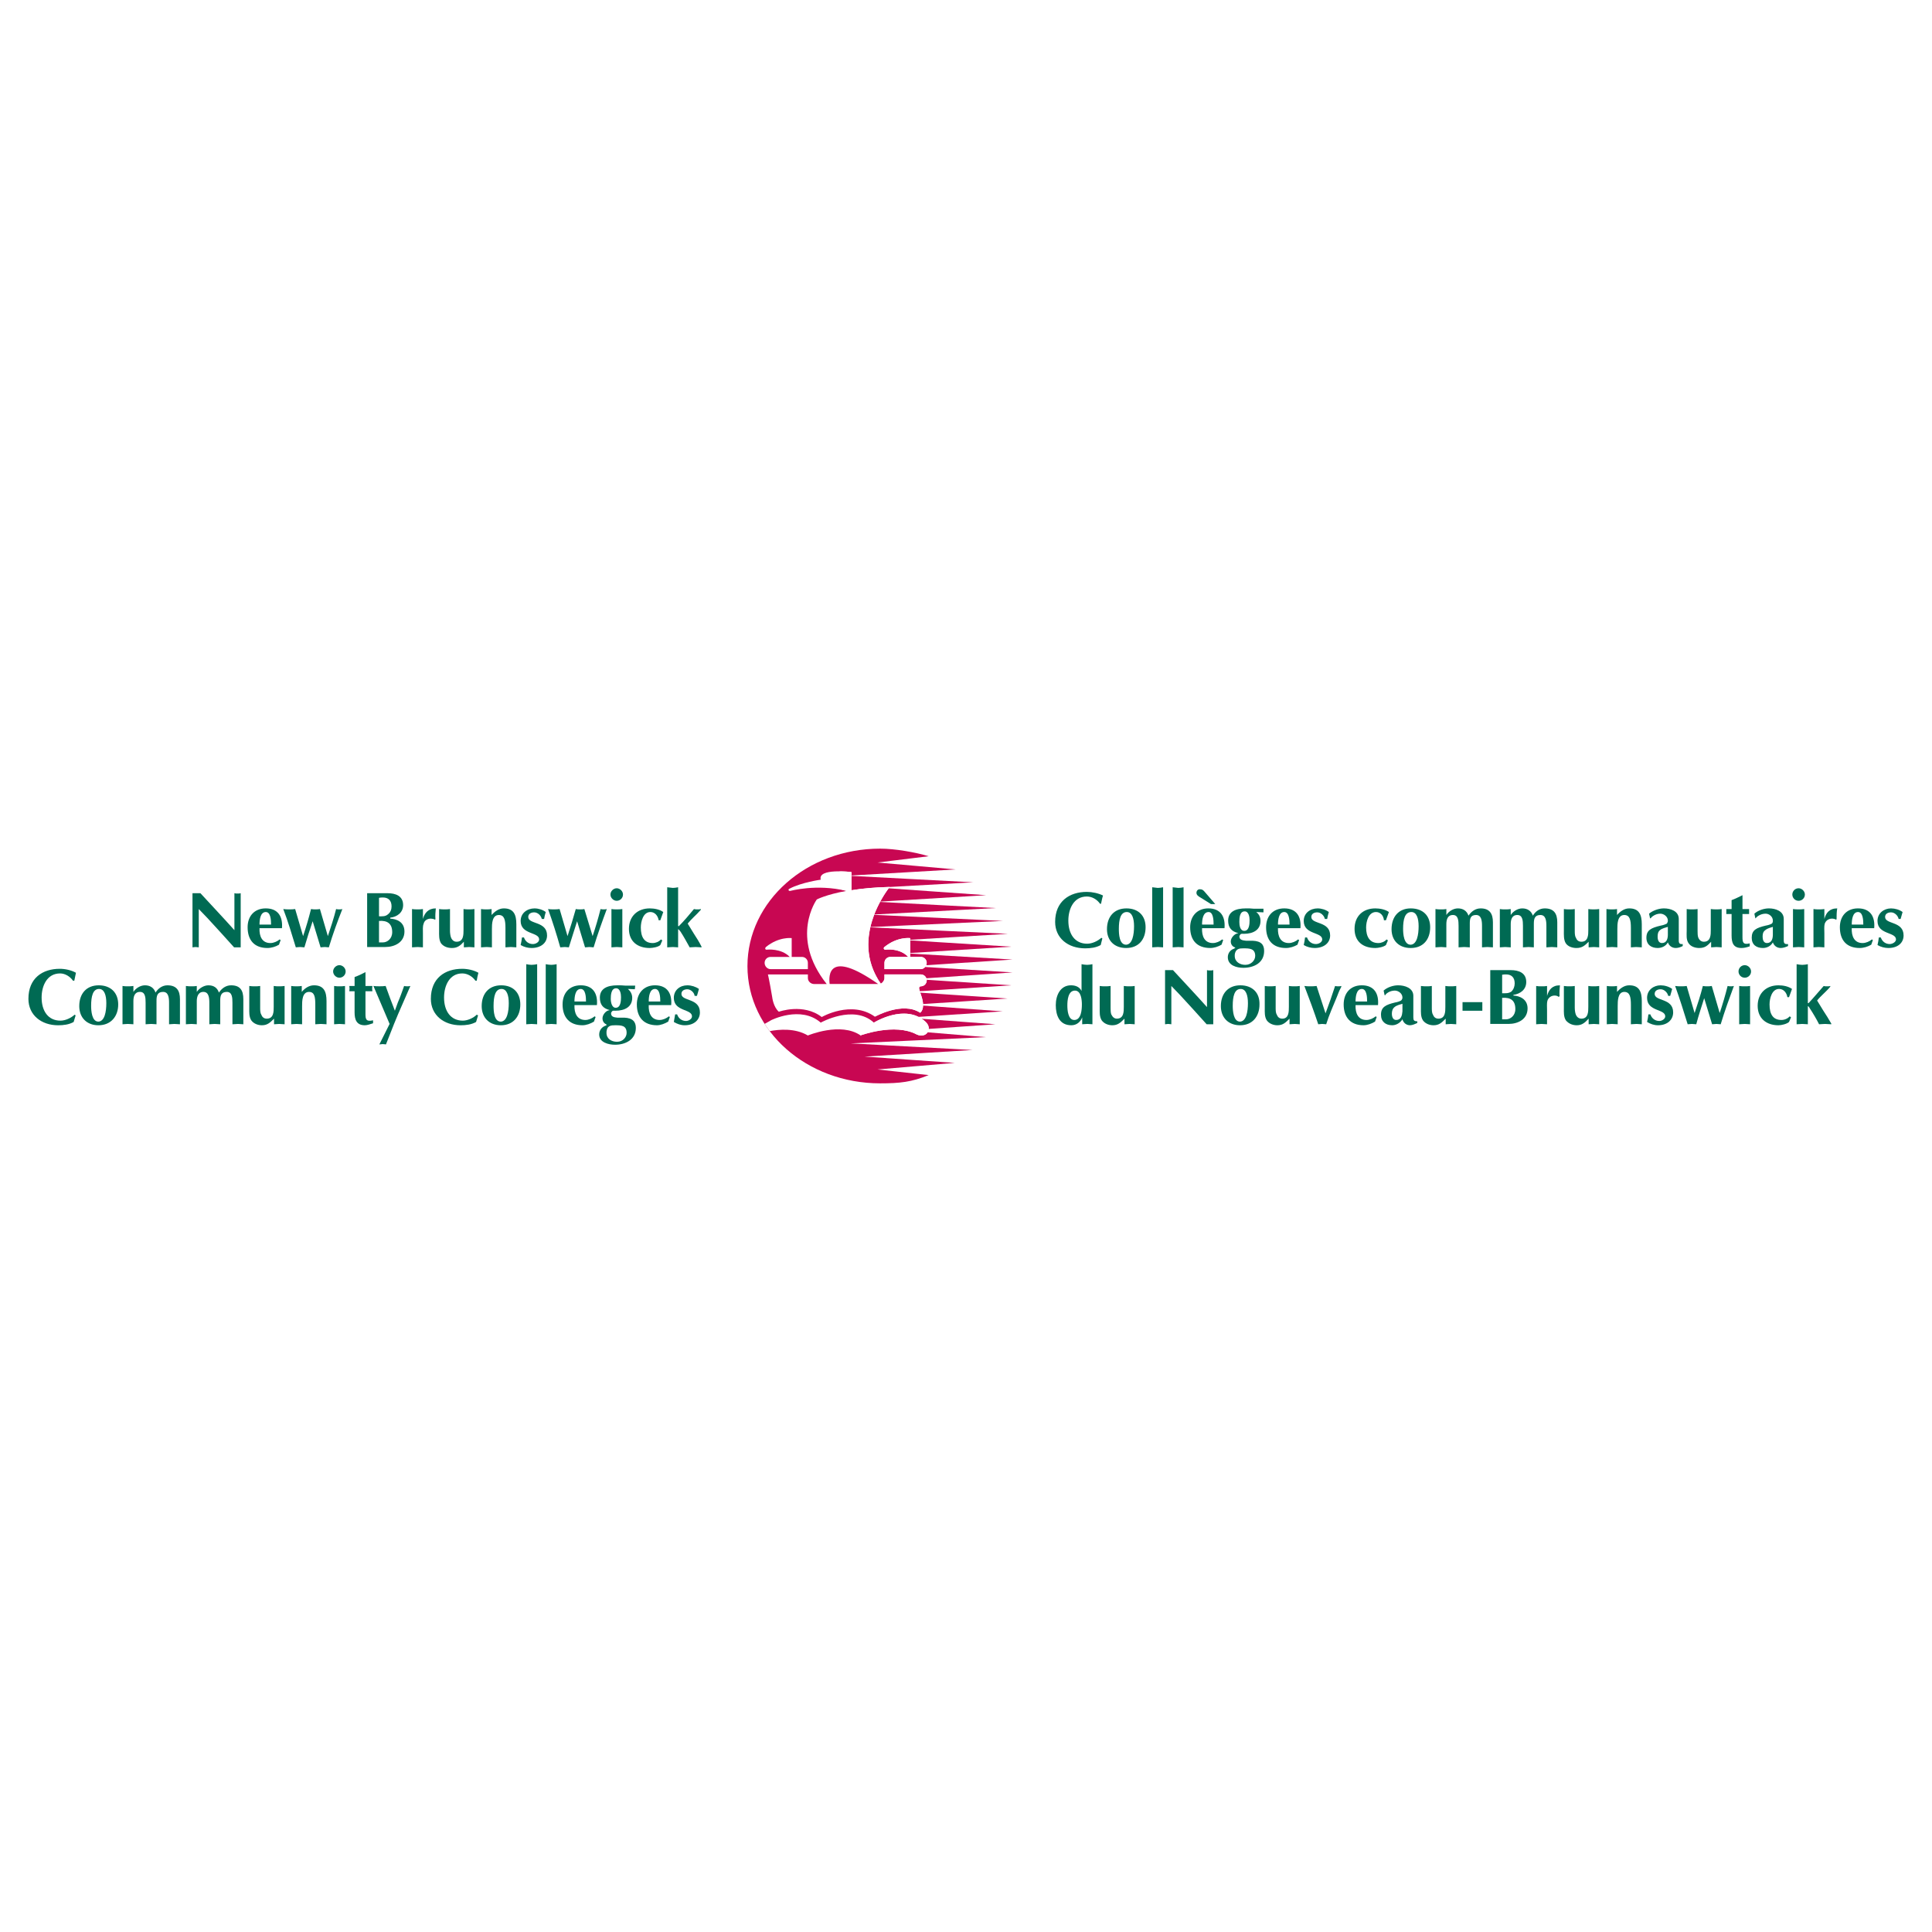 <?xml version="1.0" encoding="utf-8"?>
<!-- Generator: Adobe Illustrator 13.0.0, SVG Export Plug-In . SVG Version: 6.00 Build 14948)  -->
<!DOCTYPE svg PUBLIC "-//W3C//DTD SVG 1.0//EN" "http://www.w3.org/TR/2001/REC-SVG-20010904/DTD/svg10.dtd">
<svg version="1.0" id="Layer_1" xmlns="http://www.w3.org/2000/svg" xmlns:xlink="http://www.w3.org/1999/xlink" x="0px" y="0px"
	 width="192.756px" height="192.756px" viewBox="0 0 192.756 192.756" enable-background="new 0 0 192.756 192.756"
	 xml:space="preserve">
<g>
	<polygon fill-rule="evenodd" clip-rule="evenodd" fill="#FFFFFF" points="0,0 192.756,0 192.756,192.756 0,192.756 0,0 	"/>
	<path fill-rule="evenodd" clip-rule="evenodd" fill="#006A53" d="M109.883,93.562c-0.362,0.33-0.923,0.593-1.417,0.593
		c-1.219,0-1.877-0.956-1.877-2.306c0-1.153,0.526-2.404,1.845-2.404c0.526,0,1.021,0.296,1.317,0.724h0.099
		c0.065-0.263,0.099-0.527,0.197-0.823c-0.461-0.23-1.087-0.362-1.613-0.362c-1.713,0-3.162,0.922-3.162,2.998
		c0,1.614,1.284,2.635,2.997,2.635c0.527,0,1.087-0.066,1.548-0.33l0.165-0.659L109.883,93.562L109.883,93.562z"/>
	<path fill-rule="evenodd" clip-rule="evenodd" fill="#006A53" d="M112.353,94.583c1.252,0,1.943-0.856,1.943-2.075
		c0-1.153-0.725-1.877-1.91-1.877c-1.219,0-1.943,0.823-1.943,2.075C110.442,93.858,111.2,94.583,112.353,94.583L112.353,94.583
		L112.353,94.583z M112.419,90.993c0.526,0,0.725,0.626,0.725,1.416c0,0.856-0.165,1.812-0.791,1.845
		c-0.691,0-0.725-1.087-0.725-1.581C111.628,91.75,111.793,90.993,112.419,90.993L112.419,90.993L112.419,90.993z"/>
	<path fill-rule="evenodd" clip-rule="evenodd" fill="#006A53" d="M116.042,88.522c-0.165,0.033-0.362,0.066-0.527,0.066
		c-0.197-0.033-0.362-0.033-0.56-0.066v5.995c0.197,0,0.362-0.033,0.56-0.033c0.165,0,0.362,0.033,0.527,0.033V88.522
		L116.042,88.522z"/>
	<path fill-rule="evenodd" clip-rule="evenodd" fill="#006A53" d="M118.084,88.522c-0.165,0.033-0.362,0.066-0.527,0.066
		c-0.197-0.033-0.362-0.033-0.56-0.066v5.995c0.197,0,0.362-0.033,0.56-0.033c0.165,0,0.362,0.033,0.527,0.033V88.522
		L118.084,88.522z"/>
	<path fill-rule="evenodd" clip-rule="evenodd" fill="#006A53" d="M119.929,92.244c0-0.428,0.065-1.251,0.658-1.251
		c0.462,0,0.494,0.823,0.494,1.251H119.929L119.929,92.244z M122.168,92.606c0.1-1.12-0.362-1.976-1.613-1.976
		c-1.12,0-1.812,0.79-1.812,1.877c0,1.317,0.691,2.075,2.009,2.075c0.362,0,0.791-0.132,1.12-0.329l0.165-0.461l-0.1-0.066
		c-0.23,0.198-0.593,0.362-0.922,0.362c-0.823,0-1.12-0.659-1.087-1.482H122.168L122.168,92.606z M120.225,89.016
		c-0.164-0.197-0.264-0.296-0.526-0.296c-0.198,0-0.329,0.165-0.329,0.362c0,0.231,0.23,0.363,0.395,0.461l1.054,0.659h0.429
		L120.225,89.016L120.225,89.016z"/>
	<path fill-rule="evenodd" clip-rule="evenodd" fill="#006A53" d="M123.223,95.077c0.131-0.428,0.461-0.461,0.823-0.461
		c0.593,0,1.186,0,1.186,0.757c0,0.429-0.396,0.89-0.988,0.89c-0.526,0-1.054-0.296-1.054-0.89
		C123.189,95.274,123.189,95.176,123.223,95.077L123.223,95.077L123.223,95.077z M126.055,90.663H125.1
		c-0.264-0.033-0.526-0.033-0.79-0.033c-1.055,0-1.778,0.33-1.778,1.219c0,0.691,0.329,1.086,1.021,1.251l-0.132,0.033
		c-0.264,0.065-0.626,0.428-0.626,0.79c0,0.264,0.132,0.494,0.396,0.593l0.065,0.033l-0.132,0.099
		c-0.395,0.131-0.625,0.461-0.625,0.856c0,0.824,0.889,1.054,1.548,1.054c1.054,0,2.075-0.494,2.075-1.68
		c0-0.593-0.264-0.988-1.153-1.021h-0.658c-0.362-0.033-0.659-0.099-0.659-0.428c0-0.065,0.066-0.165,0.099-0.197
		c0.066-0.099,0.264-0.066,0.362-0.066c0.923,0,1.647-0.396,1.647-1.285c0-0.362-0.132-0.659-0.429-0.889l0.725,0.033V90.663
		L126.055,90.663z M123.65,91.981c0-0.396,0.033-1.054,0.527-1.054c0.428,0,0.494,0.593,0.494,0.889
		c0,0.362-0.033,1.054-0.527,1.054C123.717,92.87,123.65,92.31,123.65,91.981L123.65,91.981L123.65,91.981z"/>
	<path fill-rule="evenodd" clip-rule="evenodd" fill="#006A53" d="M127.504,92.244c0-0.428,0.066-1.251,0.626-1.251
		c0.494,0,0.527,0.823,0.527,1.251H127.504L127.504,92.244z M129.744,92.606c0.099-1.12-0.362-1.976-1.614-1.976
		c-1.152,0-1.812,0.79-1.812,1.877c0,1.317,0.691,2.075,1.977,2.075c0.395,0,0.823-0.132,1.152-0.329l0.165-0.461l-0.099-0.066
		c-0.23,0.198-0.593,0.362-0.923,0.362c-0.823,0-1.119-0.659-1.087-1.482H129.744L129.744,92.606z"/>
	<path fill-rule="evenodd" clip-rule="evenodd" fill="#006A53" d="M130.205,93.529c-0.033,0.264-0.065,0.494-0.132,0.757
		c0.329,0.198,0.725,0.296,1.087,0.296c0.955,0,1.548-0.527,1.548-1.251c0-1.449-1.877-1.087-1.877-1.844
		c0-0.33,0.296-0.461,0.593-0.461c0.362,0,0.691,0.33,0.758,0.659h0.23c0.033-0.23,0.099-0.461,0.165-0.691
		c-0.297-0.231-0.726-0.362-1.12-0.362c-0.725,0-1.384,0.461-1.384,1.251c0,1.383,1.845,1.087,1.845,1.844
		c0,0.264-0.329,0.461-0.626,0.461c-0.429,0-0.758-0.264-0.89-0.659H130.205L130.205,93.529z"/>
	<path fill-rule="evenodd" clip-rule="evenodd" fill="#006A53" d="M138.571,90.993c-0.362-0.264-0.922-0.362-1.351-0.362
		c-1.252,0-2.075,0.79-2.075,2.042c0,1.251,0.823,1.91,2.075,1.91c0.264,0,0.823-0.099,1.055-0.296l0.197-0.461l-0.132-0.099
		c-0.197,0.231-0.527,0.362-0.823,0.362c-0.856,0-1.219-0.625-1.219-1.548c0-0.593,0.23-1.548,0.988-1.548
		c0.461,0,0.757,0.395,0.79,0.823h0.198L138.571,90.993L138.571,90.993z"/>
	<path fill-rule="evenodd" clip-rule="evenodd" fill="#006A53" d="M140.745,94.583c1.252,0,1.943-0.856,1.943-2.075
		c0-1.153-0.725-1.877-1.943-1.877c-1.186,0-1.91,0.823-1.91,2.075C138.835,93.858,139.593,94.583,140.745,94.583L140.745,94.583
		L140.745,94.583z M140.812,90.993c0.526,0,0.724,0.626,0.724,1.416c0,0.856-0.164,1.812-0.79,1.845
		c-0.691,0-0.758-1.087-0.758-1.581C139.987,91.75,140.152,90.993,140.812,90.993L140.812,90.993L140.812,90.993z"/>
	<path fill-rule="evenodd" clip-rule="evenodd" fill="#006A53" d="M143.216,94.517c0.197,0,0.362-0.033,0.56-0.033
		c0.165,0,0.362,0.033,0.527,0.033v-2.306c0-0.428,0.099-0.922,0.658-0.922c0.527,0,0.561,0.56,0.561,1.087v2.141
		c0.197,0,0.396-0.033,0.56-0.033c0.198,0,0.362,0.033,0.56,0.033v-2.372c0-0.494,0.066-0.856,0.626-0.856
		c0.527,0,0.593,0.56,0.593,1.087v2.141c0.165,0,0.362-0.033,0.527-0.033c0.198,0,0.362,0.033,0.561,0.033v-2.503
		c0-0.856-0.33-1.383-1.22-1.383c-0.526,0-0.922,0.296-1.218,0.725c-0.165-0.494-0.561-0.725-1.055-0.725
		c-0.461,0-0.922,0.296-1.152,0.659v-0.593c-0.165,0.033-0.362,0.033-0.527,0.033c-0.197,0-0.362,0-0.56-0.033V94.517
		L143.216,94.517z"/>
	<path fill-rule="evenodd" clip-rule="evenodd" fill="#006A53" d="M149.639,94.517c0.164,0,0.362-0.033,0.526-0.033
		c0.198,0,0.362,0.033,0.561,0.033v-2.306c0-0.428,0.099-0.922,0.658-0.922c0.527,0,0.561,0.56,0.561,1.087v2.141
		c0.197,0,0.362-0.033,0.56-0.033c0.165,0,0.362,0.033,0.527,0.033v-2.372c0-0.494,0.099-0.856,0.658-0.856
		c0.527,0,0.594,0.56,0.594,1.087v2.141c0.164,0,0.361-0.033,0.526-0.033c0.197,0,0.362,0.033,0.56,0.033v-2.503
		c0-0.856-0.329-1.383-1.251-1.383c-0.527,0-0.923,0.296-1.186,0.725c-0.165-0.494-0.561-0.725-1.055-0.725
		c-0.461,0-0.922,0.296-1.152,0.659v-0.593c-0.198,0.033-0.362,0.033-0.561,0.033c-0.164,0-0.362,0-0.526-0.033V94.517
		L149.639,94.517z"/>
	<path fill-rule="evenodd" clip-rule="evenodd" fill="#006A53" d="M159.553,90.696c-0.197,0.033-0.362,0.033-0.56,0.033
		c-0.165,0-0.362,0-0.527-0.033v2.075c0,0.494,0,1.186-0.691,1.186c-0.297,0-0.462-0.165-0.561-0.428
		c-0.099-0.165-0.099-0.461-0.099-0.659v-2.174c-0.164,0.033-0.362,0.033-0.527,0.033c-0.197,0-0.395,0-0.56-0.033v2.174
		c0,0.395-0.033,0.889,0.197,1.251c0.231,0.329,0.659,0.461,1.055,0.461c0.56,0,0.823-0.23,1.219-0.625v0.56
		c0.164,0,0.329-0.033,0.526-0.033c0.165,0,0.33,0.033,0.527,0.033V90.696L159.553,90.696z"/>
	<path fill-rule="evenodd" clip-rule="evenodd" fill="#006A53" d="M160.277,94.517c0.197,0,0.362-0.033,0.56-0.033
		c0.165,0,0.362,0.033,0.527,0.033v-1.812c0-0.494,0-1.416,0.691-1.416c0.561,0,0.659,0.527,0.659,1.284v1.944
		c0.164,0,0.362-0.033,0.526-0.033c0.198,0,0.362,0.033,0.561,0.033v-2.306c0-0.956-0.264-1.581-1.252-1.581
		c-0.494,0-0.889,0.296-1.219,0.659v-0.593c-0.164,0.033-0.329,0.033-0.526,0.033c-0.165,0-0.33,0-0.527-0.033V94.517
		L160.277,94.517z"/>
	<path fill-rule="evenodd" clip-rule="evenodd" fill="#006A53" d="M166.403,93.232c0,0.395-0.099,0.856-0.593,0.856
		c-0.329,0-0.428-0.329-0.428-0.625c0-0.264,0.033-0.494,0.23-0.659c0.23-0.198,0.593-0.264,0.79-0.329V93.232L166.403,93.232z
		 M167.491,91.684c0-0.791-0.824-1.054-1.482-1.054c-0.494,0-1.087,0.198-1.482,0.527l0.099,0.461h0.066
		c0.065-0.132,0.461-0.461,0.955-0.461c0.362,0,0.757,0.296,0.757,0.692c0,0.099-0.032,0.197-0.099,0.296
		c-0.197,0.099-0.396,0.165-0.593,0.198c-0.988,0.23-1.449,0.461-1.449,1.218c0,0.692,0.494,1.021,1.12,1.021
		c0.428,0,0.823-0.197,1.021-0.56c0.132,0.362,0.429,0.56,0.791,0.56c0.23,0,0.527-0.099,0.691-0.197v-0.198
		c-0.296,0.033-0.395-0.066-0.395-0.362V91.684L167.491,91.684z"/>
	<path fill-rule="evenodd" clip-rule="evenodd" fill="#006A53" d="M171.772,90.696c-0.165,0.033-0.362,0.033-0.527,0.033
		c-0.197,0-0.362,0-0.56-0.033v2.075c0,0.494,0,1.186-0.691,1.186c-0.264,0-0.461-0.165-0.561-0.428
		c-0.065-0.165-0.065-0.461-0.065-0.659v-2.174c-0.197,0.033-0.362,0.033-0.56,0.033c-0.165,0-0.363,0-0.527-0.033v2.174
		c0,0.395-0.066,0.889,0.197,1.251c0.23,0.329,0.659,0.461,1.055,0.461c0.56,0,0.823-0.23,1.186-0.625v0.56
		c0.197,0,0.362-0.033,0.526-0.033c0.198,0,0.362,0.033,0.527,0.033V90.696L171.772,90.696z"/>
	<path fill-rule="evenodd" clip-rule="evenodd" fill="#006A53" d="M173.848,91.19h0.659c0-0.165,0-0.296,0-0.494h-0.659v-1.383
		c-0.396,0.197-0.725,0.362-1.087,0.494v0.889h-0.527c0,0.197,0,0.329,0,0.494h0.527v2.141c0,0.725,0.165,1.251,0.988,1.251
		c0.264,0,0.526-0.065,0.823-0.165v-0.296c-0.691,0.165-0.725-0.132-0.725-0.659V91.19L173.848,91.19z"/>
	<path fill-rule="evenodd" clip-rule="evenodd" fill="#006A53" d="M176.878,93.232c0,0.395-0.099,0.856-0.593,0.856
		c-0.33,0-0.428-0.329-0.428-0.625c0-0.264,0.032-0.494,0.263-0.659c0.23-0.198,0.561-0.264,0.758-0.329V93.232L176.878,93.232z
		 M177.965,91.684c0-0.791-0.823-1.054-1.482-1.054c-0.494,0-1.087,0.198-1.449,0.527l0.099,0.461h0.033
		c0.066-0.132,0.461-0.461,0.988-0.461c0.362,0,0.725,0.296,0.725,0.692c0,0.099,0,0.197-0.099,0.296
		c-0.165,0.099-0.396,0.165-0.593,0.198c-0.988,0.23-1.417,0.461-1.417,1.218c0,0.692,0.462,1.021,1.12,1.021
		c0.396,0,0.791-0.197,0.988-0.56c0.132,0.362,0.428,0.56,0.791,0.56c0.23,0,0.526-0.099,0.725-0.197v-0.198
		c-0.33,0.033-0.429-0.066-0.429-0.362V91.684L177.965,91.684z"/>
	<path fill-rule="evenodd" clip-rule="evenodd" fill="#006A53" d="M178.887,94.517c0.198,0,0.362-0.033,0.561-0.033
		c0.197,0,0.362,0.033,0.56,0.033v-3.821c-0.197,0.033-0.396,0.033-0.56,0.033c-0.198,0-0.362,0-0.561-0.033V94.517L178.887,94.517z
		 M178.821,89.247c0,0.33,0.264,0.626,0.626,0.626c0.329,0,0.626-0.263,0.626-0.626c0-0.329-0.297-0.625-0.626-0.625
		C179.085,88.621,178.821,88.917,178.821,89.247L178.821,89.247L178.821,89.247z"/>
	<path fill-rule="evenodd" clip-rule="evenodd" fill="#006A53" d="M180.93,94.517c0.164,0,0.362-0.033,0.526-0.033
		c0.198,0,0.362,0.033,0.561,0.033v-1.417c0-0.264-0.033-0.692,0.032-0.922c0.099-0.329,0.396-0.527,0.725-0.527
		c0.132,0,0.297,0.033,0.396,0.099l0.066-0.033c0-0.362,0-0.725,0.065-1.087c-0.79,0-1.12,0.461-1.284,1.054v-0.988
		c-0.198,0.033-0.362,0.033-0.561,0.033c-0.164,0-0.362,0-0.526-0.033V94.517L180.93,94.517z"/>
	<path fill-rule="evenodd" clip-rule="evenodd" fill="#006A53" d="M184.75,92.244c0-0.428,0.065-1.251,0.626-1.251
		c0.494,0,0.527,0.823,0.527,1.251H184.75L184.75,92.244z M186.989,92.606c0.1-1.12-0.361-1.976-1.613-1.976
		c-1.153,0-1.812,0.79-1.812,1.877c0,1.317,0.691,2.075,1.977,2.075c0.395,0,0.823-0.132,1.152-0.329l0.165-0.461l-0.099-0.066
		c-0.23,0.198-0.593,0.362-0.923,0.362c-0.823,0-1.12-0.659-1.087-1.482H186.989L186.989,92.606z"/>
	<path fill-rule="evenodd" clip-rule="evenodd" fill="#006A53" d="M187.451,93.529c-0.033,0.264-0.066,0.494-0.132,0.757
		c0.329,0.198,0.725,0.296,1.087,0.296c0.955,0,1.515-0.527,1.515-1.251c0-1.449-1.844-1.087-1.844-1.844
		c0-0.33,0.296-0.461,0.593-0.461c0.362,0,0.691,0.33,0.757,0.659h0.198c0.065-0.23,0.132-0.461,0.197-0.691
		c-0.296-0.231-0.757-0.362-1.152-0.362c-0.692,0-1.351,0.461-1.351,1.251c0,1.383,1.845,1.087,1.845,1.844
		c0,0.264-0.362,0.461-0.626,0.461c-0.429,0-0.758-0.264-0.89-0.659H187.451L187.451,93.529z"/>
	<path fill-rule="evenodd" clip-rule="evenodd" fill="#006A53" d="M108.993,96.197c-0.164,0.033-0.362,0.066-0.527,0.066
		c-0.197,0-0.362-0.033-0.56-0.066v2.668c-0.197-0.396-0.593-0.561-1.054-0.561c-1.055,0-1.516,0.988-1.516,1.977
		c0,1.021,0.362,2.01,1.548,2.01c0.527,0,0.923-0.33,1.087-0.791v0.691c0.165,0,0.33-0.033,0.527-0.033
		c0.165,0,0.33,0.033,0.494,0.033V96.197L108.993,96.197z M107.247,98.832c0.626,0,0.692,0.955,0.692,1.383
		c0,0.527-0.066,1.549-0.758,1.549c-0.626,0-0.691-0.988-0.691-1.449C106.49,99.82,106.556,98.832,107.247,98.832L107.247,98.832
		L107.247,98.832z"/>
	<path fill-rule="evenodd" clip-rule="evenodd" fill="#006A53" d="M113.209,98.371c-0.164,0.033-0.362,0.033-0.526,0.033
		c-0.198,0-0.363,0-0.561-0.033v2.074c0,0.494,0,1.186-0.691,1.186c-0.264,0-0.428-0.164-0.56-0.428
		c-0.066-0.164-0.066-0.461-0.066-0.658v-2.174c-0.197,0.033-0.362,0.033-0.56,0.033c-0.165,0-0.362,0-0.527-0.033v2.207
		c0,0.395-0.033,0.855,0.197,1.219c0.23,0.328,0.659,0.494,1.055,0.494c0.56,0,0.823-0.264,1.219-0.66v0.561
		c0.164,0,0.329-0.033,0.526-0.033c0.165,0,0.33,0.033,0.494,0.033V98.371L113.209,98.371z"/>
	<path fill-rule="evenodd" clip-rule="evenodd" fill="#006A53" d="M116.239,102.191c0.099,0,0.198-0.033,0.297-0.033
		c0.132,0,0.23,0.033,0.329,0.033v-3.82l0.856,0.889c0.89,0.955,1.746,1.91,2.668,2.932h0.659V96.79
		c-0.1,0.033-0.198,0.033-0.297,0.033c-0.132,0-0.23,0-0.329-0.033v3.689c-1.12-1.252-2.273-2.471-3.393-3.689h-0.791V102.191
		L116.239,102.191z"/>
	<path fill-rule="evenodd" clip-rule="evenodd" fill="#006A53" d="M123.717,102.291c1.251,0,1.942-0.891,1.942-2.076
		c0.033-1.186-0.724-1.91-1.91-1.91c-1.218,0-1.943,0.824-1.943,2.074C121.806,101.533,122.563,102.291,123.717,102.291
		L123.717,102.291L123.717,102.291z M123.782,98.668c0.527,0,0.725,0.625,0.725,1.416c0,0.855-0.165,1.811-0.79,1.844
		c-0.659,0-0.726-1.086-0.726-1.58C122.991,99.424,123.156,98.668,123.782,98.668L123.782,98.668L123.782,98.668z"/>
	<path fill-rule="evenodd" clip-rule="evenodd" fill="#006A53" d="M129.678,98.371c-0.164,0.033-0.362,0.033-0.526,0.033
		c-0.198,0-0.362,0-0.561-0.033v2.074c0,0.494,0,1.186-0.658,1.186c-0.297,0-0.461-0.164-0.56-0.428c-0.1-0.164-0.1-0.461-0.1-0.658
		v-2.174c-0.197,0.033-0.362,0.033-0.56,0.033c-0.165,0-0.362,0-0.527-0.033v2.207c0,0.395-0.033,0.855,0.198,1.219
		c0.23,0.328,0.658,0.494,1.054,0.494c0.56,0,0.823-0.264,1.219-0.66v0.561c0.164,0,0.329-0.033,0.526-0.033
		c0.165,0,0.33,0.033,0.494,0.033V98.371L129.678,98.371z"/>
	<path fill-rule="evenodd" clip-rule="evenodd" fill="#006A53" d="M131.357,98.371c-0.23,0.033-0.428,0.033-0.625,0.033
		c-0.198,0-0.396,0-0.593-0.033c0.493,1.283,0.955,2.535,1.383,3.82c0.132,0,0.264-0.033,0.396-0.033s0.264,0.033,0.396,0.033
		c0.296-0.955,0.691-1.812,1.054-2.701c0.132-0.328,0.23-0.625,0.396-0.922c0.032-0.066,0.065-0.1,0.065-0.197
		c-0.099,0.033-0.23,0.033-0.329,0.033s-0.198,0-0.297-0.033c-0.296,0.922-0.625,1.844-0.955,2.732L131.357,98.371L131.357,98.371z"
		/>
	<path fill-rule="evenodd" clip-rule="evenodd" fill="#006A53" d="M135.245,99.918c0-0.428,0.065-1.25,0.625-1.25
		c0.494,0,0.527,0.822,0.527,1.25H135.245L135.245,99.918z M137.484,100.281c0.099-1.119-0.362-1.977-1.614-1.977
		c-1.152,0-1.812,0.791-1.812,1.91c0,1.285,0.692,2.076,1.977,2.076c0.396,0,0.823-0.166,1.152-0.363l0.165-0.461l-0.099-0.066
		c-0.23,0.197-0.593,0.363-0.923,0.363c-0.823,0-1.119-0.66-1.086-1.482H137.484L137.484,100.281z"/>
	<path fill-rule="evenodd" clip-rule="evenodd" fill="#006A53" d="M139.922,100.906c-0.033,0.396-0.132,0.857-0.626,0.857
		c-0.329,0-0.429-0.33-0.429-0.627c0-0.264,0.066-0.494,0.264-0.658c0.23-0.197,0.593-0.264,0.791-0.33V100.906L139.922,100.906z
		 M141.009,99.359c0-0.791-0.856-1.055-1.516-1.055c-0.494,0-1.086,0.197-1.449,0.527l0.1,0.461h0.065
		c0.033-0.131,0.428-0.461,0.955-0.461c0.362,0,0.758,0.297,0.758,0.691c0,0.1-0.033,0.197-0.132,0.297
		c-0.165,0.098-0.396,0.164-0.593,0.197c-0.955,0.23-1.416,0.461-1.416,1.219c0,0.691,0.461,1.055,1.119,1.055
		c0.396,0,0.791-0.23,1.021-0.594c0.099,0.363,0.396,0.594,0.758,0.594c0.23,0,0.526-0.133,0.725-0.23v-0.166
		c-0.33,0-0.396-0.098-0.396-0.395V99.359L141.009,99.359z"/>
	<path fill-rule="evenodd" clip-rule="evenodd" fill="#006A53" d="M145.291,98.371c-0.198,0.033-0.362,0.033-0.561,0.033
		c-0.165,0-0.362,0-0.527-0.033v2.074c0,0.494,0,1.186-0.691,1.186c-0.296,0-0.461-0.164-0.56-0.428
		c-0.099-0.164-0.099-0.461-0.099-0.658v-2.174c-0.165,0.033-0.362,0.033-0.527,0.033c-0.197,0-0.362,0-0.56-0.033v2.207
		c0,0.395-0.033,0.855,0.197,1.219c0.23,0.328,0.659,0.494,1.054,0.494c0.561,0,0.824-0.264,1.219-0.66v0.561
		c0.165,0,0.329-0.033,0.527-0.033c0.165,0,0.329,0.033,0.527,0.033V98.371L145.291,98.371z"/>
	<polygon fill-rule="evenodd" clip-rule="evenodd" fill="#006A53" points="145.917,100.842 147.893,100.842 147.893,99.984 
		145.917,99.984 145.917,100.842 	"/>
	<path fill-rule="evenodd" clip-rule="evenodd" fill="#006A53" d="M148.684,102.158h1.812c0.955,0,1.91-0.461,1.91-1.549
		c0-0.955-0.823-1.25-1.416-1.283V99.26c0.691-0.098,1.284-0.527,1.284-1.285c0-0.922-0.758-1.185-1.548-1.185h-2.042V102.158
		L148.684,102.158z M149.869,97.25c0.164-0.032,0.264-0.032,0.396-0.032c0.526,0,0.856,0.296,0.856,0.89
		c0,0.297-0.1,0.592-0.33,0.822c-0.296,0.199-0.593,0.166-0.922,0.166V97.25L149.869,97.25z M149.869,99.557
		c0.856-0.066,1.317,0.264,1.317,1.119c0,0.66-0.494,1.021-0.922,1.021h-0.396V99.557L149.869,99.557z"/>
	<path fill-rule="evenodd" clip-rule="evenodd" fill="#006A53" d="M153.262,102.191c0.165,0,0.362-0.033,0.527-0.033
		c0.197,0,0.362,0.033,0.56,0.033v-1.416c0-0.264-0.033-0.691,0.033-0.922c0.099-0.33,0.395-0.527,0.725-0.527
		c0.131,0,0.296,0.033,0.395,0.131l0.1-0.064c-0.033-0.363,0-0.725,0.032-1.088c-0.79,0-1.119,0.461-1.284,1.055v-0.988
		c-0.197,0.033-0.362,0.033-0.56,0.033c-0.165,0-0.362,0-0.527-0.033V102.191L153.262,102.191z"/>
	<path fill-rule="evenodd" clip-rule="evenodd" fill="#006A53" d="M159.553,98.371c-0.197,0.033-0.362,0.033-0.56,0.033
		c-0.165,0-0.362,0-0.527-0.033v2.074c0,0.494,0,1.186-0.691,1.186c-0.264,0-0.462-0.164-0.561-0.428
		c-0.065-0.164-0.099-0.461-0.099-0.658v-2.174c-0.164,0.033-0.362,0.033-0.527,0.033c-0.197,0-0.362,0-0.56-0.033v2.207
		c0,0.395-0.033,0.855,0.197,1.219c0.264,0.328,0.659,0.494,1.087,0.494c0.527,0,0.824-0.264,1.187-0.66v0.561
		c0.164,0,0.329-0.033,0.526-0.033c0.165,0,0.362,0.033,0.527,0.033V98.371L159.553,98.371z"/>
	<path fill-rule="evenodd" clip-rule="evenodd" fill="#006A53" d="M160.311,102.191c0.164,0,0.362-0.033,0.526-0.033
		c0.198,0,0.362,0.033,0.561,0.033v-1.812c0-0.494,0-1.416,0.658-1.416c0.561,0,0.659,0.527,0.659,1.285v1.943
		c0.197,0,0.362-0.033,0.56-0.033c0.165,0,0.362,0.033,0.527,0.033v-2.307c0-0.955-0.264-1.58-1.252-1.58
		c-0.494,0-0.889,0.297-1.219,0.658v-0.592c-0.164,0.033-0.329,0.033-0.494,0.033c-0.197,0-0.362,0-0.526-0.033V102.191
		L160.311,102.191z"/>
	<path fill-rule="evenodd" clip-rule="evenodd" fill="#006A53" d="M164.461,101.203c-0.033,0.264-0.066,0.494-0.132,0.758
		c0.329,0.197,0.691,0.33,1.087,0.33c0.955,0,1.515-0.561,1.515-1.285c0-1.449-1.845-1.088-1.845-1.844
		c0-0.33,0.297-0.463,0.593-0.463c0.362,0,0.692,0.33,0.758,0.66h0.198c0.065-0.23,0.131-0.43,0.197-0.691
		c-0.297-0.232-0.758-0.363-1.153-0.363c-0.691,0-1.35,0.461-1.35,1.252c0,1.383,1.812,1.086,1.812,1.844
		c0,0.264-0.33,0.461-0.594,0.461c-0.428,0-0.757-0.264-0.889-0.658H164.461L164.461,101.203z"/>
	<path fill-rule="evenodd" clip-rule="evenodd" fill="#006A53" d="M168.281,98.371c-0.165,0.033-0.362,0.033-0.56,0.033
		c-0.198,0-0.396,0-0.593-0.033c0.461,1.283,0.855,2.535,1.251,3.82c0.132,0,0.264-0.033,0.429-0.033
		c0.131,0,0.263,0.033,0.428,0.033c0.23-0.889,0.527-1.746,0.791-2.602l0.79,2.602c0.165,0,0.296-0.033,0.428-0.033
		s0.297,0.033,0.429,0.033c0.396-1.318,0.89-2.668,1.317-3.82c-0.099,0.033-0.197,0.033-0.296,0.033c-0.1,0-0.198,0-0.33-0.033
		c-0.23,0.922-0.494,1.811-0.79,2.701l-0.791-2.701c-0.164,0.033-0.296,0.033-0.461,0.033c-0.132,0-0.296,0-0.428-0.033
		c-0.23,0.922-0.527,1.811-0.824,2.701L168.281,98.371L168.281,98.371z"/>
	<path fill-rule="evenodd" clip-rule="evenodd" fill="#006A53" d="M173.519,102.191c0.197,0,0.362-0.033,0.56-0.033
		c0.165,0,0.362,0.033,0.527,0.033v-3.82c-0.165,0.033-0.362,0.033-0.527,0.033c-0.197,0-0.362,0-0.56-0.033V102.191
		L173.519,102.191z M173.452,96.921c0,0.329,0.264,0.625,0.626,0.625c0.329,0,0.626-0.264,0.626-0.625
		c0-0.33-0.297-0.626-0.626-0.626C173.716,96.295,173.452,96.592,173.452,96.921L173.452,96.921L173.452,96.921z"/>
	<path fill-rule="evenodd" clip-rule="evenodd" fill="#006A53" d="M178.788,98.668c-0.362-0.264-0.889-0.363-1.351-0.363
		c-1.219,0-2.074,0.791-2.074,2.043c0,1.25,0.855,1.943,2.074,1.943c0.297,0,0.856-0.133,1.055-0.33l0.197-0.461l-0.132-0.1
		c-0.197,0.23-0.526,0.363-0.823,0.363c-0.856,0-1.186-0.594-1.186-1.549c0-0.592,0.23-1.547,0.955-1.547
		c0.461,0,0.758,0.395,0.823,0.822h0.165L178.788,98.668L178.788,98.668z"/>
	<path fill-rule="evenodd" clip-rule="evenodd" fill="#006A53" d="M179.249,102.191c0.198,0,0.396-0.033,0.561-0.033
		c0.197,0,0.362,0.033,0.56,0.033v-1.812c0.099,0.033,0.165,0.166,0.198,0.23c0.329,0.494,0.691,1.121,0.922,1.582
		c0.197,0,0.396-0.033,0.593-0.033s0.429,0.033,0.626,0.033v-0.066c-0.264-0.461-0.527-0.889-0.791-1.283l-0.625-1.021
		c0.395-0.494,0.922-0.891,1.317-1.385v-0.064c-0.099,0.033-0.23,0.033-0.33,0.033c-0.132,0-0.23,0-0.329-0.033
		c-0.526,0.592-1.021,1.186-1.515,1.713c-0.033,0-0.066,0-0.066-0.033v-3.854c-0.197,0.033-0.362,0.066-0.56,0.066
		c-0.165,0-0.362-0.033-0.561-0.066V102.191L179.249,102.191z"/>
	<path fill-rule="evenodd" clip-rule="evenodd" fill="#006A53" d="M19.205,94.517c0.099,0,0.198-0.033,0.297-0.033
		c0.132,0,0.23,0.033,0.329,0.033v-3.821l0.856,0.889c0.889,0.955,1.746,1.911,2.668,2.932h0.659v-5.402
		c-0.099,0.033-0.197,0.033-0.296,0.033c-0.132,0-0.23,0-0.33-0.033v3.689c-1.12-1.252-2.272-2.47-3.392-3.689h-0.791V94.517
		L19.205,94.517z"/>
	<path fill-rule="evenodd" clip-rule="evenodd" fill="#006A53" d="M25.891,92.244c0-0.428,0.066-1.251,0.626-1.251
		c0.494,0,0.527,0.823,0.527,1.251H25.891L25.891,92.244z M28.131,92.606c0.099-1.12-0.362-1.976-1.614-1.976
		c-1.153,0-1.812,0.79-1.812,1.877c0,1.317,0.691,2.075,1.976,2.075c0.395,0,0.824-0.132,1.153-0.329L28,93.792L27.9,93.726
		c-0.23,0.198-0.593,0.362-0.922,0.362c-0.823,0-1.12-0.659-1.087-1.482H28.131L28.131,92.606z"/>
	<path fill-rule="evenodd" clip-rule="evenodd" fill="#006A53" d="M29.448,90.696c-0.197,0.033-0.395,0.033-0.593,0.033
		c-0.197,0-0.396,0-0.593-0.033c0.494,1.285,0.856,2.536,1.252,3.821c0.131,0,0.263-0.033,0.428-0.033
		c0.132,0,0.296,0.033,0.428,0.033c0.264-0.89,0.527-1.746,0.824-2.603l0.791,2.603c0.131,0,0.263-0.033,0.428-0.033
		c0.132,0,0.264,0.033,0.396,0.033c0.396-1.318,0.889-2.668,1.351-3.821c-0.099,0.033-0.231,0.033-0.33,0.033s-0.198,0-0.296-0.033
		c-0.23,0.922-0.527,1.812-0.823,2.701l-0.791-2.701c-0.165,0.033-0.297,0.033-0.461,0.033c-0.131,0-0.263,0-0.428-0.033
		c-0.23,0.922-0.494,1.812-0.791,2.701L29.448,90.696L29.448,90.696z"/>
	<path fill-rule="evenodd" clip-rule="evenodd" fill="#006A53" d="M36.629,94.484h1.812c0.922,0,1.911-0.461,1.911-1.548
		c0-0.988-0.824-1.251-1.417-1.284v-0.099c0.659-0.065,1.285-0.494,1.285-1.251c0-0.922-0.758-1.186-1.548-1.186h-2.042V94.484
		L36.629,94.484z M37.814,89.576c0.165-0.033,0.264-0.033,0.396-0.033c0.527,0,0.856,0.296,0.856,0.889
		c0,0.296-0.099,0.593-0.362,0.791c-0.264,0.23-0.56,0.197-0.89,0.197V89.576L37.814,89.576z M37.814,91.882
		c0.824-0.066,1.317,0.264,1.317,1.12c0,0.659-0.494,1.021-0.922,1.021h-0.396V91.882L37.814,91.882z"/>
	<path fill-rule="evenodd" clip-rule="evenodd" fill="#006A53" d="M41.108,94.517c0.198,0,0.362-0.033,0.56-0.033
		c0.165,0,0.363,0.033,0.527,0.033v-1.417c0-0.264-0.033-0.692,0.066-0.922c0.066-0.329,0.362-0.527,0.725-0.527
		c0.099,0,0.296,0.033,0.396,0.099l0.065-0.033c-0.033-0.362,0-0.725,0.033-1.087c-0.757,0-1.12,0.461-1.285,1.054v-0.988
		c-0.165,0.033-0.362,0.033-0.527,0.033c-0.197,0-0.362,0-0.56-0.033V94.517L41.108,94.517z"/>
	<path fill-rule="evenodd" clip-rule="evenodd" fill="#006A53" d="M47.333,90.696c-0.198,0.033-0.362,0.033-0.56,0.033
		c-0.165,0-0.362,0-0.527-0.033v2.075c0,0.494,0,1.186-0.691,1.186c-0.264,0-0.461-0.165-0.56-0.428
		c-0.066-0.165-0.099-0.461-0.099-0.659v-2.174c-0.165,0.033-0.362,0.033-0.527,0.033c-0.198,0-0.362,0-0.56-0.033v2.174
		c0,0.395-0.033,0.889,0.198,1.251c0.264,0.329,0.659,0.461,1.087,0.461c0.527,0,0.824-0.23,1.186-0.625v0.56
		c0.165,0,0.362-0.033,0.527-0.033s0.362,0.033,0.527,0.033V90.696L47.333,90.696z"/>
	<path fill-rule="evenodd" clip-rule="evenodd" fill="#006A53" d="M47.992,94.517c0.198,0,0.363-0.033,0.56-0.033
		c0.165,0,0.362,0.033,0.527,0.033v-1.812c0-0.494,0-1.416,0.691-1.416c0.56,0,0.659,0.527,0.659,1.284v1.944
		c0.165,0,0.362-0.033,0.527-0.033c0.197,0,0.362,0.033,0.56,0.033v-2.306c0-0.956-0.263-1.581-1.251-1.581
		c-0.494,0-0.889,0.296-1.219,0.659v-0.593c-0.165,0.033-0.362,0.033-0.527,0.033c-0.164,0-0.362,0-0.527-0.033V94.517
		L47.992,94.517z"/>
	<path fill-rule="evenodd" clip-rule="evenodd" fill="#006A53" d="M52.077,93.529c-0.033,0.264-0.066,0.494-0.132,0.757
		c0.33,0.198,0.725,0.296,1.087,0.296c0.955,0,1.548-0.527,1.548-1.251c0-1.449-1.877-1.087-1.877-1.844
		c0-0.33,0.296-0.461,0.593-0.461c0.362,0,0.691,0.33,0.758,0.659h0.23c0.033-0.23,0.099-0.461,0.165-0.691
		c-0.296-0.231-0.725-0.362-1.12-0.362c-0.725,0-1.383,0.461-1.383,1.251c0,1.383,1.845,1.087,1.845,1.844
		c0,0.264-0.33,0.461-0.626,0.461c-0.428,0-0.757-0.264-0.889-0.659H52.077L52.077,93.529z"/>
	<path fill-rule="evenodd" clip-rule="evenodd" fill="#006A53" d="M55.832,90.696c-0.198,0.033-0.395,0.033-0.593,0.033
		c-0.165,0-0.362,0-0.56-0.033c0.461,1.285,0.856,2.536,1.219,3.821c0.165,0,0.296-0.033,0.461-0.033
		c0.132,0,0.264,0.033,0.396,0.033c0.263-0.89,0.56-1.746,0.823-2.603l0.791,2.603c0.165,0,0.296-0.033,0.428-0.033
		s0.296,0.033,0.428,0.033c0.396-1.318,0.889-2.668,1.317-3.821c-0.099,0.033-0.197,0.033-0.296,0.033c-0.132,0-0.23,0-0.329-0.033
		c-0.231,0.922-0.494,1.812-0.791,2.701l-0.824-2.701c-0.132,0.033-0.264,0.033-0.428,0.033s-0.296,0-0.428-0.033
		c-0.264,0.922-0.527,1.812-0.824,2.701L55.832,90.696L55.832,90.696z"/>
	<path fill-rule="evenodd" clip-rule="evenodd" fill="#006A53" d="M61.003,94.517c0.165,0,0.362-0.033,0.527-0.033
		c0.198,0,0.362,0.033,0.56,0.033v-3.821c-0.198,0.033-0.362,0.033-0.56,0.033c-0.165,0-0.362,0-0.527-0.033V94.517L61.003,94.517z
		 M60.904,89.247c0,0.33,0.296,0.626,0.625,0.626s0.626-0.263,0.626-0.626c0-0.329-0.296-0.625-0.626-0.625
		S60.904,88.917,60.904,89.247L60.904,89.247L60.904,89.247z"/>
	<path fill-rule="evenodd" clip-rule="evenodd" fill="#006A53" d="M66.174,90.993c-0.362-0.264-0.889-0.362-1.35-0.362
		c-1.219,0-2.075,0.79-2.075,2.042c0,1.251,0.856,1.91,2.075,1.91c0.296,0,0.856-0.099,1.054-0.296l0.198-0.461l-0.132-0.099
		c-0.197,0.231-0.527,0.362-0.823,0.362c-0.856,0-1.186-0.625-1.186-1.548c0-0.593,0.23-1.548,0.955-1.548
		c0.461,0,0.758,0.395,0.824,0.823h0.165L66.174,90.993L66.174,90.993z"/>
	<path fill-rule="evenodd" clip-rule="evenodd" fill="#006A53" d="M66.569,94.517c0.198,0,0.362-0.033,0.56-0.033
		c0.165,0,0.362,0.033,0.527,0.033v-1.812c0.099,0.033,0.165,0.165,0.23,0.23c0.33,0.494,0.659,1.12,0.922,1.582
		c0.198,0,0.395-0.033,0.593-0.033c0.197,0,0.395,0.033,0.592,0.033v-0.066c-0.23-0.461-0.494-0.889-0.757-1.284l-0.626-1.021
		c0.396-0.494,0.89-0.89,1.318-1.384v-0.065c-0.132,0.033-0.231,0.033-0.33,0.033c-0.132,0-0.23,0-0.362-0.033
		c-0.494,0.593-0.988,1.186-1.515,1.712c-0.033,0-0.033,0-0.066-0.033v-3.854c-0.165,0.033-0.362,0.066-0.527,0.066
		c-0.198-0.033-0.362-0.033-0.56-0.066V94.517L66.569,94.517z"/>
	<path fill-rule="evenodd" clip-rule="evenodd" fill="#006A53" d="M7.446,101.236c-0.363,0.33-0.922,0.594-1.417,0.594
		c-1.219,0-1.877-0.957-1.877-2.307c0-1.152,0.527-2.404,1.844-2.404c0.494,0,0.988,0.297,1.285,0.725h0.132
		c0.066-0.264,0.099-0.527,0.165-0.791c-0.461-0.263-1.087-0.395-1.614-0.395c-1.713,0-3.129,0.922-3.129,2.997
		c0,1.615,1.285,2.637,2.965,2.637c0.527,0,1.086-0.066,1.548-0.33l0.198-0.658L7.446,101.236L7.446,101.236z"/>
	<path fill-rule="evenodd" clip-rule="evenodd" fill="#006A53" d="M9.817,102.291c1.252,0,1.977-0.891,1.977-2.076
		s-0.758-1.91-1.943-1.91c-1.219,0-1.943,0.824-1.943,2.074C7.907,101.533,8.665,102.291,9.817,102.291L9.817,102.291L9.817,102.291
		z M9.883,98.668c0.527,0,0.725,0.625,0.725,1.416c0,0.855-0.165,1.811-0.791,1.844c-0.659,0-0.725-1.086-0.725-1.58
		C9.093,99.424,9.257,98.668,9.883,98.668L9.883,98.668L9.883,98.668z"/>
	<path fill-rule="evenodd" clip-rule="evenodd" fill="#006A53" d="M12.222,102.191c0.165,0,0.362-0.033,0.527-0.033
		c0.198,0,0.362,0.033,0.56,0.033v-2.307c0-0.428,0.099-0.922,0.659-0.922c0.527,0,0.56,0.561,0.56,1.088v2.141
		c0.197,0,0.362-0.033,0.56-0.033c0.165,0,0.363,0.033,0.527,0.033V99.82c0-0.494,0.099-0.857,0.659-0.857
		c0.527,0,0.593,0.561,0.593,1.088v2.141c0.165,0,0.362-0.033,0.527-0.033c0.198,0,0.362,0.033,0.56,0.033v-2.504
		c0-0.855-0.329-1.383-1.251-1.383c-0.494,0-0.922,0.297-1.186,0.725c-0.165-0.494-0.56-0.725-1.054-0.725
		c-0.461,0-0.922,0.297-1.153,0.658v-0.592c-0.198,0.033-0.362,0.033-0.56,0.033c-0.165,0-0.362,0-0.527-0.033V102.191
		L12.222,102.191z"/>
	<path fill-rule="evenodd" clip-rule="evenodd" fill="#006A53" d="M18.546,102.191c0.198,0,0.362-0.033,0.56-0.033
		c0.165,0,0.362,0.033,0.527,0.033v-2.307c0-0.428,0.131-0.922,0.659-0.922c0.527,0,0.593,0.561,0.593,1.088v2.141
		c0.165,0,0.362-0.033,0.527-0.033c0.198,0,0.362,0.033,0.56,0.033V99.82c0-0.494,0.099-0.857,0.659-0.857
		c0.527,0,0.56,0.561,0.56,1.088v2.141c0.197,0,0.362-0.033,0.56-0.033c0.165,0,0.362,0.033,0.527,0.033v-2.504
		c0-0.855-0.296-1.383-1.219-1.383c-0.527,0-0.922,0.297-1.219,0.725c-0.165-0.494-0.527-0.725-1.054-0.725
		c-0.428,0-0.922,0.297-1.152,0.658v-0.592c-0.165,0.033-0.363,0.033-0.527,0.033c-0.198,0-0.362,0-0.56-0.033V102.191
		L18.546,102.191z"/>
	<path fill-rule="evenodd" clip-rule="evenodd" fill="#006A53" d="M28.395,98.371c-0.198,0.033-0.362,0.033-0.56,0.033
		c-0.165,0-0.362,0-0.527-0.033v2.074c0,0.494,0,1.186-0.692,1.186c-0.296,0-0.461-0.164-0.56-0.428
		c-0.099-0.164-0.099-0.461-0.099-0.658v-2.174c-0.165,0.033-0.362,0.033-0.527,0.033c-0.198,0-0.362,0-0.56-0.033v2.207
		c0,0.395-0.033,0.855,0.198,1.219c0.23,0.328,0.659,0.494,1.054,0.494c0.56,0,0.824-0.264,1.219-0.66v0.561
		c0.165,0,0.33-0.033,0.527-0.033c0.165,0,0.329,0.033,0.527,0.033V98.371L28.395,98.371z"/>
	<path fill-rule="evenodd" clip-rule="evenodd" fill="#006A53" d="M29.053,102.191c0.165,0,0.362-0.033,0.527-0.033
		c0.198,0,0.362,0.033,0.56,0.033v-1.812c0-0.494,0-1.416,0.692-1.416c0.56,0,0.625,0.527,0.625,1.285v1.943
		c0.198,0,0.363-0.033,0.56-0.033c0.198,0,0.362,0.033,0.56,0.033v-2.307c0-0.955-0.264-1.58-1.251-1.58
		c-0.494,0-0.922,0.297-1.219,0.658v-0.592c-0.165,0.033-0.362,0.033-0.527,0.033c-0.197,0-0.362,0-0.527-0.033V102.191
		L29.053,102.191z"/>
	<path fill-rule="evenodd" clip-rule="evenodd" fill="#006A53" d="M33.335,102.191c0.165,0,0.362-0.033,0.527-0.033
		c0.197,0,0.362,0.033,0.56,0.033v-3.82c-0.197,0.033-0.362,0.033-0.56,0.033c-0.165,0-0.362,0-0.527-0.033V102.191L33.335,102.191z
		 M33.236,96.921c0,0.329,0.296,0.625,0.626,0.625c0.329,0,0.625-0.264,0.625-0.625c0-0.33-0.296-0.626-0.625-0.626
		C33.533,96.295,33.236,96.592,33.236,96.921L33.236,96.921L33.236,96.921z"/>
	<path fill-rule="evenodd" clip-rule="evenodd" fill="#006A53" d="M36.464,98.898h0.692c-0.033-0.199-0.033-0.33,0-0.527h-0.692
		v-1.384c-0.362,0.198-0.724,0.362-1.086,0.493v0.891H34.85c0.033,0.197,0.033,0.328,0,0.527h0.527v2.107
		c0,0.725,0.197,1.285,1.021,1.285c0.23,0,0.527-0.1,0.823-0.199v-0.295c-0.725,0.164-0.758-0.133-0.758-0.66V98.898L36.464,98.898z
		"/>
	<path fill-rule="evenodd" clip-rule="evenodd" fill="#006A53" d="M37.848,104.201c0.131,0,0.23-0.033,0.33-0.033
		c0.131,0,0.23,0.033,0.329,0.033c0.527-1.352,1.054-2.701,1.647-4.02l0.791-1.811c-0.099,0.033-0.198,0.033-0.297,0.033
		c-0.131,0-0.23,0-0.329-0.033c-0.198,0.559-0.395,1.119-0.625,1.646l-0.297,0.824c-0.329-0.824-0.625-1.648-0.922-2.471
		c-0.197,0.033-0.428,0.033-0.625,0.033s-0.396,0-0.593-0.033l1.614,3.787L37.848,104.201L37.848,104.201z"/>
	<path fill-rule="evenodd" clip-rule="evenodd" fill="#006A53" d="M47.564,101.236c-0.33,0.33-0.922,0.594-1.384,0.594
		c-1.219,0-1.877-0.957-1.877-2.307c0-1.152,0.527-2.404,1.812-2.404c0.527,0,1.021,0.297,1.318,0.725h0.132
		c0.033-0.264,0.099-0.527,0.165-0.791c-0.461-0.263-1.087-0.395-1.614-0.395c-1.712,0-3.129,0.922-3.129,2.997
		c0,1.615,1.285,2.637,2.964,2.637c0.527,0,1.087-0.066,1.548-0.33l0.198-0.658L47.564,101.236L47.564,101.236z"/>
	<path fill-rule="evenodd" clip-rule="evenodd" fill="#006A53" d="M49.969,102.291c1.251,0,1.943-0.891,1.943-2.076
		s-0.725-1.91-1.911-1.91c-1.219,0-1.943,0.824-1.943,2.074C48.059,101.533,48.816,102.291,49.969,102.291L49.969,102.291
		L49.969,102.291z M50.035,98.668c0.527,0,0.725,0.625,0.725,1.416c0,0.855-0.165,1.811-0.791,1.844
		c-0.692,0-0.725-1.086-0.725-1.58C49.244,99.424,49.409,98.668,50.035,98.668L50.035,98.668L50.035,98.668z"/>
	<path fill-rule="evenodd" clip-rule="evenodd" fill="#006A53" d="M53.592,96.197c-0.197,0.033-0.362,0.066-0.56,0.066
		c-0.165,0-0.363-0.033-0.527-0.066v5.995c0.165,0,0.362-0.033,0.527-0.033c0.197,0,0.362,0.033,0.56,0.033V96.197L53.592,96.197z"
		/>
	<path fill-rule="evenodd" clip-rule="evenodd" fill="#006A53" d="M55.535,96.197c-0.165,0.033-0.362,0.066-0.527,0.066
		c-0.198,0-0.362-0.033-0.56-0.066v5.995c0.198,0,0.362-0.033,0.56-0.033c0.165,0,0.362,0.033,0.527,0.033V96.197L55.535,96.197z"/>
	<path fill-rule="evenodd" clip-rule="evenodd" fill="#006A53" d="M57.314,99.918c0-0.428,0.066-1.25,0.625-1.25
		c0.494,0,0.527,0.822,0.527,1.25H57.314L57.314,99.918z M59.554,100.281c0.099-1.119-0.362-1.977-1.614-1.977
		c-1.153,0-1.812,0.791-1.812,1.91c0,1.285,0.692,2.076,1.977,2.076c0.395,0,0.823-0.166,1.153-0.363l0.165-0.461l-0.099-0.066
		c-0.23,0.197-0.592,0.363-0.922,0.363c-0.824,0-1.12-0.66-1.087-1.482H59.554L59.554,100.281z"/>
	<path fill-rule="evenodd" clip-rule="evenodd" fill="#006A53" d="M60.542,102.752c0.099-0.43,0.461-0.461,0.824-0.461
		c0.593,0,1.153,0,1.153,0.756c0,0.43-0.362,0.891-0.955,0.891c-0.56,0-1.054-0.297-1.054-0.891
		C60.509,102.949,60.509,102.85,60.542,102.752L60.542,102.752L60.542,102.752z M63.374,98.338h-0.955
		c-0.264-0.033-0.56-0.033-0.824-0.033c-1.021,0-1.746,0.33-1.746,1.219c0,0.691,0.296,1.086,0.988,1.252l-0.132,0.033
		c-0.263,0.064-0.593,0.428-0.593,0.789c0,0.264,0.132,0.494,0.362,0.594l0.066,0.066l-0.099,0.064
		c-0.395,0.133-0.659,0.461-0.659,0.891c0,0.791,0.922,1.021,1.581,1.021c1.021,0,2.075-0.494,2.075-1.682
		c0-0.592-0.297-0.986-1.153-1.02h-0.692c-0.362-0.033-0.626-0.1-0.626-0.43c0-0.064,0.033-0.131,0.099-0.197
		c0.066-0.098,0.23-0.064,0.33-0.064c0.955,0,1.68-0.396,1.68-1.285c0-0.363-0.165-0.658-0.428-0.889l0.691,0.031L63.374,98.338
		L63.374,98.338z M60.937,99.654c0-0.361,0.033-1.053,0.527-1.053c0.428,0,0.494,0.592,0.494,0.889c0,0.363-0.033,1.055-0.527,1.055
		C61.036,100.545,60.937,99.984,60.937,99.654L60.937,99.654L60.937,99.654z"/>
	<path fill-rule="evenodd" clip-rule="evenodd" fill="#006A53" d="M64.725,99.918c0-0.428,0.065-1.25,0.625-1.25
		c0.494,0,0.527,0.822,0.527,1.25H64.725L64.725,99.918z M66.964,100.281c0.099-1.119-0.362-1.977-1.614-1.977
		c-1.12,0-1.812,0.791-1.812,1.91c0,1.285,0.692,2.076,2.009,2.076c0.362,0,0.791-0.166,1.12-0.363l0.165-0.461l-0.099-0.066
		c-0.231,0.197-0.593,0.363-0.923,0.363c-0.823,0-1.12-0.66-1.086-1.482H66.964L66.964,100.281z"/>
	<path fill-rule="evenodd" clip-rule="evenodd" fill="#006A53" d="M67.36,101.203c-0.033,0.264-0.099,0.494-0.132,0.758
		c0.329,0.197,0.692,0.33,1.087,0.33c0.956,0,1.515-0.561,1.515-1.285c0-1.449-1.844-1.088-1.844-1.844
		c0-0.33,0.296-0.463,0.593-0.463c0.33,0,0.692,0.33,0.725,0.66h0.23c0.066-0.23,0.132-0.43,0.198-0.691
		c-0.329-0.232-0.758-0.363-1.153-0.363c-0.725,0-1.351,0.461-1.351,1.252c0,1.383,1.812,1.086,1.812,1.844
		c0,0.264-0.33,0.461-0.593,0.461c-0.428,0-0.758-0.264-0.89-0.658H67.36L67.36,101.203z"/>
	<path fill-rule="evenodd" clip-rule="evenodd" fill="#C80752" d="M74.573,96.395c0-6.489,5.929-11.726,13.241-11.726
		c1.482,0,3.524,0.362,4.842,0.758l-5.105,0.625l7.806,0.692l-10.771,0.625l12.517,0.659l-9.453,0.527l10.738,0.758l0,0
		l-10.903,0.659l11.858,0.625l-12.451,0.659l13.175,0.626L86.53,92.508l14.032,0.659l-10.244,0.626l10.573,0.658l-10.54,0.659
		l10.672,0.625l-10.079,0.659l10.079,0.625l-9.75,0.66l9.618,0.625l-10.244,0.658l9.881,0.66l-9.585,0.625l9.091,0.658l-9.585,0.627
		l8.86,0.658l-8.926,0.625l7.971,0.66l-13.472,0.625l12.154,0.658l-10.771,0.66l8.992,0.625l-7.707,0.658l5.105,0.561
		c-1.68,0.691-2.866,0.824-4.842,0.824C80.502,108.088,74.573,102.85,74.573,96.395L74.573,96.395z"/>
	<path fill-rule="evenodd" clip-rule="evenodd" fill="#FFFFFF" d="M92.359,101.961c0.231,0.221,0.322,0.471,0.307,0.695l-2.283,0.16
		l2.168,0.18c-0.191,0.287-0.598,0.434-1.082,0.217c-2.207-1.186-5.632,0.098-5.632,0.098h0.033c-1.977-1.383-5.27,0-5.27,0l0,0
		c-1.274-0.76-2.895-0.609-3.807-0.434c-0.178-0.236-0.346-0.477-0.504-0.725c0.28-0.156,0.523-0.291,0.523-0.291l0.099-0.064
		c0,0,2.964-1.516,4.974,0.23c0,0,3.294-1.846,5.303,0c0,0,2.489-1.555,4.454-0.572l-1.193,0.078l1.519,0.111
		C92.103,101.736,92.233,101.84,92.359,101.961L92.359,101.961z"/>
	<path fill-rule="evenodd" clip-rule="evenodd" fill="#FFFFFF" d="M82.479,98.174c-3.722-4.678-0.988-8.433-0.988-8.433
		s0.922-0.494,2.964-0.856c-2.997-0.725-5.6,0-5.6,0c-0.197,0.033-0.263-0.165-0.065-0.23c1.186-0.625,3.096-0.889,3.096-0.889
		c-0.329-1.186,3.063-0.757,3.063-0.757v0.341l-0.363,0.021l0.363,0.019v1.431c1.021-0.165,2.305-0.297,3.821-0.33
		c0,0-0.001,0.001-0.003,0.004l-1.117,0.062l1.013,0.071c-0.164,0.217-0.495,0.682-0.843,1.325l-0.334,0.021l0.314,0.016
		c-0.196,0.365-0.396,0.786-0.575,1.25l-0.332,0.018l0.32,0.015c-0.145,0.381-0.274,0.791-0.374,1.223l-0.308,0.014l0.302,0.014
		c-0.382,1.675-0.314,3.678,1.048,5.619c0.198-0.1,0.362-0.33,0.362-0.561v-0.362h3.624c0.255,0,0.471,0.159,0.555,0.384
		l-1.148,0.078l1.184,0.076c0.001,0.018,0.002,0.037,0.002,0.055c0,0.33-0.264,0.594-0.593,0.594c0,0-0.198,0-0.165,0.23
		c0.011,0.064,0.037,0.16,0.066,0.258l-1.12,0.07l1.167,0.078c0.044,0.139,0.085,0.252,0.085,0.252
		c0.125,0.359,0.181,0.648,0.193,0.881l-1.148,0.074l1.151,0.084c-0.017,0.553-0.295,0.707-0.295,0.707
		c-1.746-1.154-4.513,0.395-4.513,0.395c-2.338-1.68-5.303,0.033-5.303,0.033c-1.845-1.416-4.282-0.527-4.282-0.527
		c-0.56-0.494-0.659-1.449-0.659-1.449c-0.296-1.746-0.428-2.272-0.428-2.272h3.986v0.362c0,0.33,0.296,0.594,0.625,0.594H82.479
		L82.479,98.174z M87.617,98.174c-5.073-3.558-4.941-0.758-4.842,0H87.617L87.617,98.174z"/>
	<path fill-rule="evenodd" clip-rule="evenodd" fill="#FFFFFF" d="M80.601,96.691h-3.722c-0.33,0-0.593-0.296-0.593-0.626
		s0.263-0.593,0.593-0.593h1.911c-0.856-0.89-2.273-0.725-2.273-0.725c-0.165,0.033-0.23-0.132-0.099-0.264
		c1.284-1.054,2.569-0.889,2.569-0.889v1.877h1.021c0.33,0,0.593,0.263,0.593,0.593V96.691L80.601,96.691z"/>
	<path fill-rule="evenodd" clip-rule="evenodd" fill="#FFFFFF" d="M88.242,96.691v-0.626c0-0.33,0.264-0.593,0.593-0.593h1.778
		c-0.856-0.922-2.24-0.725-2.24-0.725c-0.197,0.033-0.263-0.165-0.132-0.264c1.285-1.054,2.569-0.889,2.569-0.889v0.167l-0.494,0.03
		l0.494,0.03v1.258l-0.461,0.029l0.461,0.027v0.335h1.054c0.329,0,0.593,0.263,0.593,0.593c0,0.081-0.016,0.16-0.045,0.233
		l-1.47,0.096l1.362,0.084c-0.108,0.128-0.265,0.212-0.44,0.212H88.242L88.242,96.691z"/>
	<path fill-rule="evenodd" clip-rule="evenodd" fill="#FFFFFF" d="M92.359,101.961c0.725,0.691,0.066,1.68-0.889,1.252
		c-2.207-1.186-5.632,0.098-5.632,0.098h0.033c-0.099,0.297,0.922-1.02,1.317-1.283C87.188,102.027,90.351,100.051,92.359,101.961
		L92.359,101.961z"/>
	<path fill-rule="evenodd" clip-rule="evenodd" fill="#FFFFFF" d="M88.012,98.93c-0.065-0.064-0.065-0.625-0.132-0.725
		c-0.725-1.284-1.285-1.053-3.425-9.321c-2.997-0.725-1.449-1.976-0.461-1.943c0.527,0,0.955,0.066,0.955,0.066v1.812
		c1.021-0.165,2.305-0.297,3.821-0.33c0,0-4.15,5.007-0.89,9.651c0.198-0.1,0.362-0.33,0.362-0.561v-0.362h3.624
		c0.329,0,0.593,0.263,0.593,0.593s-0.264,0.594-0.593,0.594c0,0-0.198,0-0.165,0.23c0.033,0.197,0.198,0.658,0.198,0.658
		c0.494,1.416-0.099,1.746-0.099,1.746c-1.746-1.154-4.513,0.395-4.513,0.395C88.77,99.885,88.802,100.281,88.012,98.93
		L88.012,98.93z"/>
	<path fill-rule="evenodd" clip-rule="evenodd" fill="#FFFFFF" d="M88.242,96.691v-0.626c0-0.33,0.264-0.593,0.593-0.593h1.778
		c-0.856-0.922-2.24-0.725-2.24-0.725c-0.197,0.033-0.263-0.165-0.132-0.264c1.285-1.054,2.569-0.889,2.569-0.889v1.877h1.054
		c0.329,0,0.593,0.263,0.593,0.593s-0.264,0.626-0.593,0.626H88.242L88.242,96.691z"/>
</g>
</svg>
